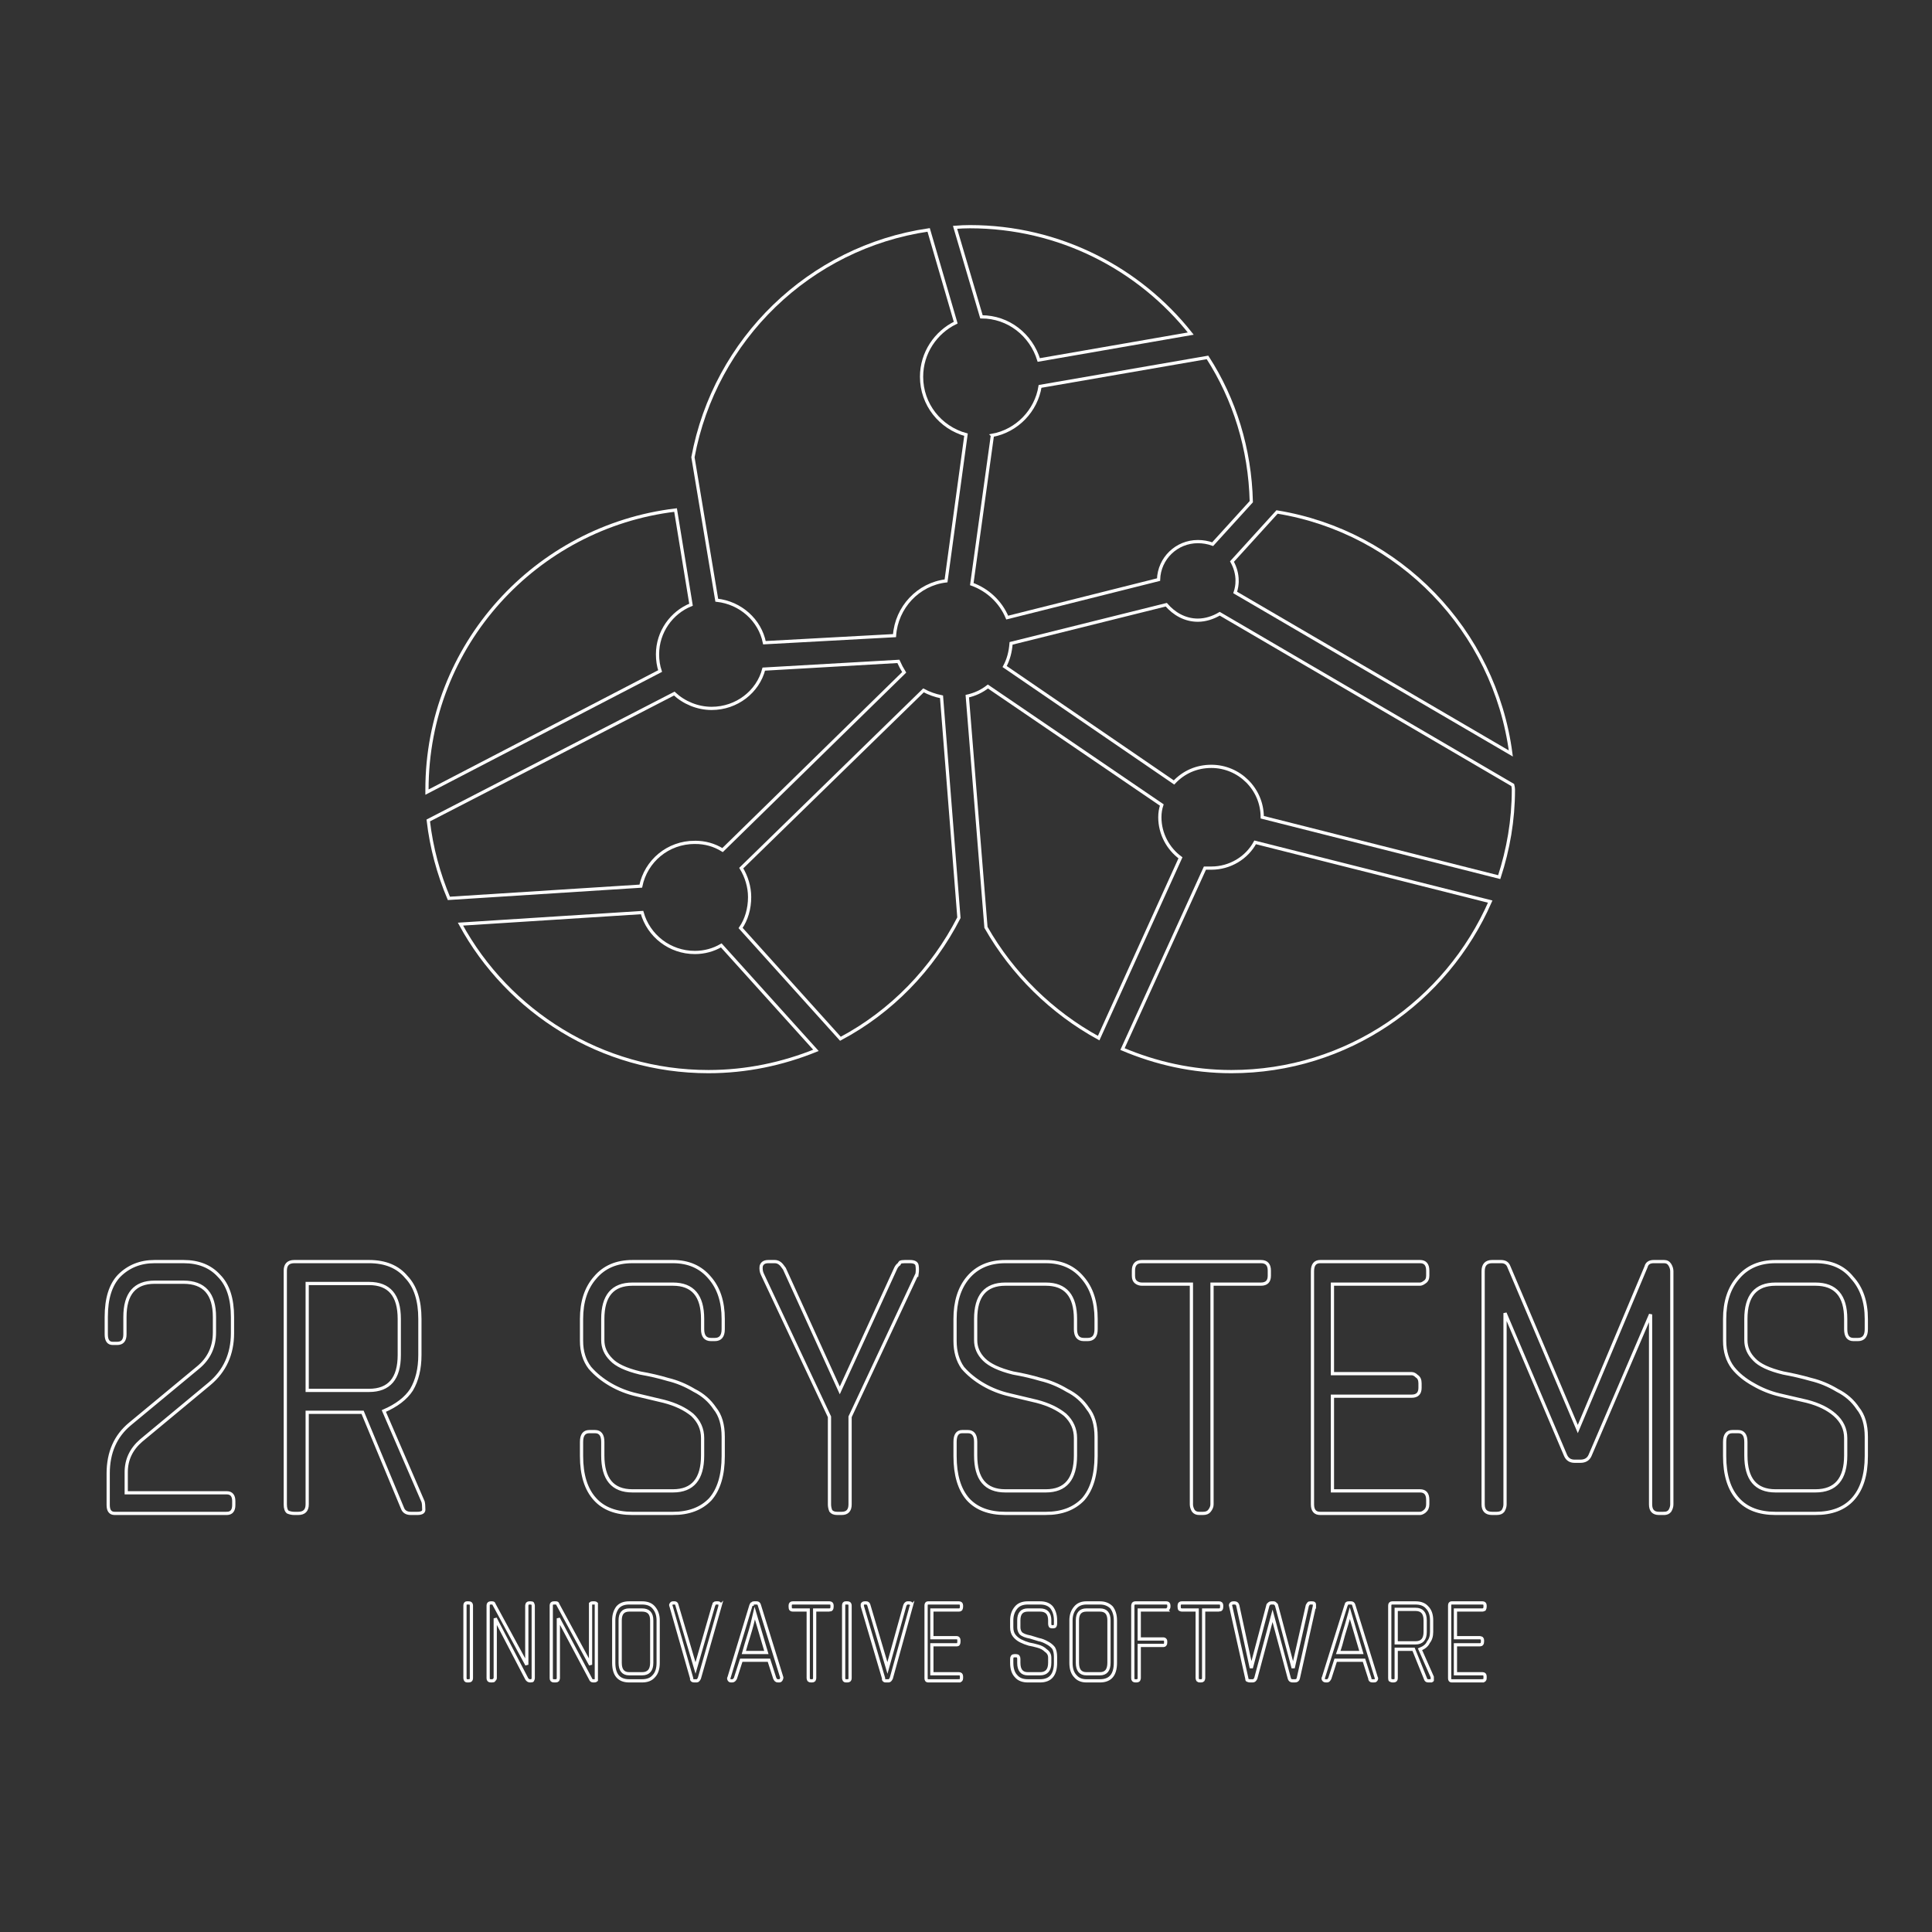 <svg version="1.2" xmlns="http://www.w3.org/2000/svg" viewBox="0 0 300 300" width="500" height="500">
	<rect x="0" y="0" width="300" height="300" fill="#333333" stroke="none"/>
	<title>2r-lsvg-svg</title>
	<style>
		.s0 { fill: none;stroke: #ffffff;stroke-width: .5 } 
	</style>
	<g id="Layer 1">
		<g id="&lt;Group&gt;">
			<g id="&lt;Group&gt;">
				<g id="&lt;Group&gt;">
					<path id="&lt;Path&gt;" class="s0" d="m188.1 119c4.3 0 7.9 3.5 7.9 7.9l36.8 9.3c1.4-4.3 2.2-8.8 2.2-13.6q0-0.3-0.1-0.7l-45.5-26.6c-1 0.6-2.2 1-3.4 1-2 0-3.7-1-4.9-2.4l-24.1 6c-0.1 1.3-0.4 2.5-1 3.6l26.3 18c1.5-1.6 3.5-2.5 5.8-2.5z"/>
					<path id="&lt;Path&gt;" class="s0" d="m152.4 49.2c4.2 0 7.7 2.8 8.9 6.7l23.6-4.1c-8-10.1-20.4-16.6-34.3-16.6q-1.1 0-2.3 0.1z"/>
					<path id="&lt;Path&gt;" class="s0" d="m154.1 67.6l-3.2 23.1c2.5 0.9 4.5 2.8 5.5 5.2l23.5-5.9c0.1-3.3 2.8-5.9 6.1-5.9q1.2 0 2.3 0.4l6-6.6c-0.2-8.2-2.6-15.9-6.8-22.4l-26 4.5c-0.6 3.8-3.6 6.9-7.4 7.6z"/>
					<path id="&lt;Path&gt;" class="s0" d="m111.3 93.2c3.7 0.4 6.7 3.1 7.4 6.6l20.2-1.1c0.3-4.4 3.7-8 8-8.5l3.1-22.7c-4-1.1-6.9-4.7-6.9-9 0-3.7 2.2-6.9 5.3-8.4l-4.2-14.4c-18.5 2.7-33.2 17-36.6 35.3z"/>
					<path id="&lt;Path&gt;" class="s0" d="m192.1 90.2q0 0.9-0.3 1.8l42.8 25c-2.5-19.1-17.3-34.4-36.3-37.5l-7 7.7c0.5 0.9 0.8 1.9 0.8 3z"/>
					<path id="&lt;Path&gt;" class="s0" d="m112 146.8c-1.2 0.7-2.6 1.1-4.1 1.1-3.9 0-7.2-2.6-8.2-6.2l-28.2 1.8c7.4 13.6 21.9 22.9 38.5 22.9 5.9 0 11.5-1.2 16.7-3.3z"/>
					<path id="&lt;Path&gt;" class="s0" d="m194.9 130.8c-1.3 2.4-3.9 4-6.8 4q-0.5 0-1 0l-12.8 28.1c5.2 2.2 10.9 3.5 16.9 3.5 18 0 33.4-10.9 40.2-26.4z"/>
					<path id="&lt;Path&gt;" class="s0" d="m107.9 130.8c1.6 0 3 0.4 4.3 1.2l28.2-27.6q-0.5-0.8-0.9-1.7l-20.9 1.2c-0.9 3.5-4.2 6.1-8.1 6.1-2.2 0-4.3-0.9-5.8-2.3l-38.2 19.7c0.5 4.3 1.6 8.3 3.2 12.1l29.8-1.9c0.8-3.9 4.2-6.8 8.4-6.8z"/>
					<path id="&lt;Path&gt;" class="s0" d="m183.3 133.2c-1.9-1.4-3.2-3.7-3.2-6.3q0-1 0.3-1.9l-27-18.4q-1.4 1.1-3.2 1.5l2.9 35.9c4.1 7.2 10.2 13.2 17.5 17.2z"/>
					<path id="&lt;Path&gt;" class="s0" d="m146.2 108.2q-1.5-0.3-2.8-1l-28.3 27.6c0.8 1.3 1.3 2.9 1.3 4.5 0 1.8-0.5 3.5-1.4 4.8l15.5 17.2c7.9-4.2 14.3-10.8 18.4-18.8z"/>
					<path id="&lt;Path&gt;" class="s0" d="m102.5 104.2q-0.4-1.2-0.4-2.6c0-3.5 2.2-6.5 5.2-7.7l-2.4-14.7c-21.7 2.6-38.6 21-38.6 43.4q0 0.2 0 0.4z"/>
				</g>
			</g>
		</g>
		<path id="2R SYSTEMS" fill-rule="evenodd" class="s0" d="m35.2 235h-17.4q-1 0-1-1.3v-4.9q0-4.9 3.4-7.7l10.5-8.7q2.6-2.1 2.6-5.5v-2.4q0-5.4-4.8-5.4h-4.5q-4.6 0-4.6 5.4v2.7q0 1.4-1.2 1.4h-0.7q-1 0-1-1.4v-2.7q0-4.3 2-6.4 2.2-2.2 5.5-2.2h4.5q3.5 0 5.5 2.2 2.1 2.1 2.1 6.4v2.5q0 4.9-3.6 7.9l-10.6 8.8q-2.3 2-2.3 4.9v3.2h15.6q1.1 0 1.1 1.3v0.6q0 1.3-1.1 1.3zm29.6 0h-1q-1 0-1.3-0.8l-6.2-14.9h-8.6v14.3q0 1.4-1.4 1.4h-0.6q-0.5 0-1-0.2-0.4-0.3-0.4-1.2v-36.3q0-1.4 1.4-1.4h11.6q3.8 0 5.8 2.4 2.1 2.2 2.1 6.5v5.6q0 3.2-1.3 5.4-1.3 2-4.3 3.3l6.1 14.1q0.1 0.4 0.1 1.1 0.1 0.7-1 0.7zm-2.8-24.6v-5.6q0-5.5-4.7-5.5h-9.6v16.6h9.6q4.7 0 4.7-5.5zm42.5 24.6h-6.3q-3.8 0-5.8-2.2-2.1-2.3-2.1-6.7v-2.2q0-1.6 1.2-1.6h0.9q1.2 0 1.2 1.6v2.1q0 5.5 4.6 5.5h6.3q4.6 0 4.6-5.5v-2.7q0-2.1-1.6-3.6-1.7-1.4-4.4-2.1-2.1-0.5-4.2-1-2.2-0.5-4.1-1.6-1.9-1.1-3.2-2.6-1.3-1.7-1.3-4.2v-3.4q0-4 2.1-6.4 2.1-2.5 5.8-2.5h6.3q3.6 0 5.7 2.5 2.1 2.4 2.1 6.4v1.6q0 1.6-1.3 1.6h-0.6q-1.3 0-1.3-1.6v-1.6q0-5.4-4.6-5.4h-6.3q-4.6 0-4.6 5.4v3.3q0 1.7 1.3 3 1.2 1.3 4.5 2.1 2.3 0.4 4.3 1 2.1 0.5 4.1 1.7 2 1 3.2 2.8 1.3 1.6 1.3 4.4v3q0 4.4-2 6.7-2.1 2.2-5.8 2.2zm37.9-37.2l-10.4 22.2v13.6q0 1.4-1.3 1.4h-0.7q-0.7 0-1-0.4-0.2-0.5-0.2-1v-13.6l-10.4-22.1q-0.3-0.6-0.2-1.3 0.2-0.7 1.1-0.7h1q0.7 0 1.2 0.7l0.3 0.4 8.6 18.9 8.7-19q0.2-0.4 0.5-0.6 0.1-0.2 0.2-0.3 0.2-0.1 0.7-0.1h0.8q1 0 1.1 0.6 0.1 0.6 0 1.3zm20 37.2h-6.3q-3.8 0-5.8-2.2-2-2.3-2-6.7v-2.2q0-1.6 1.1-1.6h0.9q1.2 0 1.2 1.6v2.1q0 5.5 4.6 5.5h6.3q4.6 0 4.6-5.5v-2.7q0-2.1-1.6-3.6-1.7-1.4-4.4-2.1-2.1-0.5-4.2-1-2.2-0.5-4.1-1.6-1.9-1.1-3.2-2.6-1.2-1.7-1.2-4.2v-3.4q0-4 2-6.4 2.1-2.5 5.8-2.5h6.3q3.6 0 5.7 2.5 2.1 2.4 2.1 6.4v1.6q0 1.6-1.3 1.6h-0.6q-1.3 0-1.3-1.6v-1.6q0-5.4-4.6-5.4h-6.3q-4.6 0-4.6 5.4v3.3q0 1.7 1.3 3 1.3 1.3 4.5 2.1 2.3 0.4 4.3 1 2.1 0.5 4.1 1.7 2 1 3.2 2.8 1.3 1.6 1.3 4.4v3q0 4.4-2 6.7-2.1 2.2-5.8 2.2zm33.4-35.6h-7.6v34.2q0 0.5-0.4 1-0.3 0.4-1 0.4h-0.6q-0.6 0-0.9-0.4-0.3-0.5-0.3-1v-34.2h-7.7q-0.5 0-0.9-0.3-0.4-0.3-0.4-1v-0.8q0-1.4 1.3-1.4h18.5q1.3 0 1.3 1.4v0.8q0 1.3-1.3 1.3zm24.7 35.6h-15.5q-1.2 0-1.2-1.4v-36.2q0-1.5 1.2-1.5h15.5q1.2 0 1.2 1.4v0.8q0 0.7-0.5 1-0.4 0.3-0.7 0.3h-13.6v13.9h12.3q0.4 0 0.8 0.4 0.5 0.3 0.5 1.1v0.7q0 1.3-1.3 1.3h-12.3v14.7h13.6q1.2 0 1.2 1.4v0.7q0 0.7-0.5 1.1-0.4 0.3-0.7 0.3zm37.9 0h-0.8q-1.3 0-1.3-1.4v-29.5l-9.4 21.9q-0.4 0.9-1.5 0.9h-0.9q-1 0-1.4-0.9l-9.4-22.1v29.7q0 0.5-0.3 1-0.3 0.4-1 0.4h-0.7q-1.4 0-1.4-1.4v-36.2q0-1.5 1.4-1.5h1.4q0.9 0 1.2 0.8l10.7 25.2 10.6-25.2q0.2-0.8 1.2-0.8h1.6q0.6 0 0.9 0.5 0.3 0.5 0.3 1v36.2q0 0.5-0.3 1-0.3 0.4-0.9 0.4zm23.5 0h-6.2q-3.8 0-5.8-2.2-2.1-2.3-2.1-6.7v-2.2q0-1.6 1.2-1.6h0.9q1.2 0 1.2 1.6v2.1q0 5.5 4.6 5.5h6.2q4.7 0 4.7-5.5v-2.7q0-2.1-1.7-3.6-1.6-1.4-4.3-2.1-2.1-0.5-4.3-1-2.1-0.5-4-1.6-2-1.1-3.2-2.6-1.3-1.7-1.3-4.2v-3.4q0-4 2.1-6.4 2.1-2.5 5.8-2.5h6.2q3.7 0 5.7 2.5 2.2 2.4 2.2 6.4v1.6q0 1.6-1.3 1.6h-0.7q-1.2 0-1.2-1.6v-1.6q0-5.4-4.7-5.4h-6.2q-4.6 0-4.6 5.4v3.3q0 1.7 1.3 3 1.2 1.3 4.5 2.1 2.2 0.4 4.3 1 2.1 0.5 4.1 1.7 2 1 3.2 2.8 1.3 1.6 1.3 4.4v3q0 4.4-2.1 6.7-2 2.2-5.8 2.2z"/>
		<path id="INNOVATIVE SOFTWARE" fill-rule="evenodd" class="s0" d="m72.8 261h-0.3q-0.1 0-0.2-0.1-0.1-0.2-0.1-0.3v-11.3q0-0.4 0.3-0.4h0.3q0.4 0 0.4 0.4v11.3q0 0.4-0.4 0.4zm9.6 0h-0.1q-0.3 0-0.5-0.3l-4.9-9.4v9.3q0 0.1-0.2 0.3 0 0.1-0.3 0.1h-0.2q-0.4 0-0.4-0.4v-11.3q0-0.4 0.4-0.4h0.2q0.3 0 0.3 0.2l5.1 9.4v-9.2q0-0.1 0.1-0.3 0.1-0.1 0.3-0.1h0.2q0.3 0 0.3 0.1 0.1 0.2 0.1 0.3v11.3q0 0.1-0.1 0.3 0 0.1-0.3 0.1zm9.9 0h-0.2q-0.3 0-0.4-0.3l-5-9.4v9.3q0 0.1-0.1 0.3-0.1 0.1-0.3 0.1h-0.3q-0.4 0-0.4-0.4v-11.3q0-0.4 0.4-0.4h0.3q0.3 0 0.3 0.2l5.1 9.4c0-0.1 0-9.4 0-9.5q0.1-0.1 0.3-0.1h0.3q0.2 0 0.3 0.1 0 0.2 0 0.3c0 0.1 0 11.5 0 11.6q-0.1 0.1-0.3 0.1zm7.4 0h-2q-1.2 0-1.8-0.7-0.6-0.7-0.6-2.1v-6.6q0-1.2 0.6-2 0.6-0.7 1.8-0.7h2q1.2 0 1.8 0.7 0.7 0.8 0.7 2v6.6q0 1.4-0.7 2.1-0.6 0.7-1.8 0.7zm1.5-2.8v-6.6q0-1.6-1.5-1.6h-2q-1.4 0-1.4 1.6v6.6q0 1.7 1.4 1.7h2q1.5 0 1.5-1.7zm10.6-8.8l-3.2 11.2q-0.1 0.2-0.2 0.3-0.1 0.1-0.2 0.1h-0.4q-0.3 0-0.4-0.2 0-0.1 0-0.1 0 0 0-0.1l-3.2-11.2q-0.1-0.2 0-0.3 0.1-0.2 0.3-0.2h0.3q0.1 0 0.2 0.1 0.1 0.1 0.1 0.2l2.9 9.8 2.8-9.7 0.1-0.2v-0.1q0.1-0.1 0.3-0.1h0.3q0.2 0 0.3 0.2 0 0.1 0 0.3zm9.2 11.6h-0.2q-0.2 0-0.3-0.1-0.1-0.1-0.2-0.3l-0.9-2.8h-4.3l-0.9 2.8q-0.2 0.4-0.5 0.4h-0.2q-0.2 0-0.3-0.2-0.1-0.2 0-0.3l3.4-11.2 0.1-0.2q0.1 0 0.1 0 0 0 0-0.1 0.1-0.1 0.3-0.1h0.4q0.3 0 0.4 0.3l3.5 11.3q0 0.1-0.1 0.3-0.1 0.2-0.3 0.2zm-2-4.4l-1.8-6.1q-0.4 1.8-0.9 3.4-0.5 1.6-0.8 2.7zm9.8-6.6h-2.3v10.6q0 0.1-0.1 0.3-0.1 0.1-0.3 0.1h-0.2q-0.2 0-0.3-0.1-0.1-0.2-0.1-0.3v-10.6h-2.4q-0.2 0-0.3-0.1-0.1-0.1-0.1-0.4v-0.2q0-0.4 0.4-0.4h5.7q0.4 0 0.4 0.4v0.2q0 0.5-0.4 0.5zm2.8 11h-0.3q-0.1 0-0.2-0.1-0.1-0.2-0.1-0.3v-11.3q0-0.4 0.3-0.4h0.3q0.4 0 0.4 0.4v11.3q0 0.4-0.4 0.4zm9.9-11.6l-3.1 11.2q-0.1 0.2-0.2 0.3-0.1 0.1-0.2 0.1h-0.5q-0.2 0-0.3-0.2 0-0.1 0-0.1 0 0 0-0.1l-3.3-11.2q0-0.2 0-0.3 0.1-0.2 0.4-0.2h0.2q0.2 0 0.3 0.1 0 0.1 0.1 0.2l2.9 9.8 2.7-9.7 0.1-0.2 0.1-0.1q0.1-0.1 0.2-0.1h0.3q0.3 0 0.3 0.2 0.1 0.1 0 0.3zm7.4 11.6h-4.8q-0.3 0-0.3-0.4v-11.3q0-0.4 0.3-0.4h4.8q0.4 0 0.4 0.4v0.2q0 0.2-0.1 0.4-0.1 0.1-0.3 0.1h-4.2v4.3h3.9q0.1 0 0.2 0.1 0.1 0.1 0.1 0.3v0.2q0 0.5-0.3 0.5h-3.9v4.5h4.2q0.4 0 0.4 0.4v0.3q0 0.2-0.1 0.3-0.1 0.1-0.3 0.1zm12.6 0h-1.9q-1.2 0-1.8-0.7-0.7-0.7-0.7-2.1v-0.6q0-0.5 0.4-0.5h0.3q0.4 0 0.4 0.5v0.6q0 1.7 1.4 1.7h1.9q1.5 0 1.5-1.7v-0.8q0-0.7-0.6-1.1-0.5-0.5-1.3-0.7-0.7-0.2-1.3-0.3-0.7-0.2-1.3-0.5-0.6-0.3-1-0.8-0.4-0.5-0.4-1.3v-1.1q0-1.2 0.7-2 0.6-0.7 1.8-0.7h1.9q1.2 0 1.8 0.7 0.6 0.8 0.6 2v0.5q0 0.5-0.3 0.5h-0.3q-0.3 0-0.3-0.5v-0.5q0-1.6-1.5-1.6h-1.9q-1.4 0-1.4 1.6v1.1q0 0.5 0.3 0.9 0.4 0.4 1.5 0.6 0.6 0.2 1.3 0.4 0.6 0.1 1.3 0.5 0.6 0.3 1 0.8 0.3 0.5 0.3 1.4v0.9q0 1.4-0.6 2.1-0.6 0.7-1.8 0.7zm9.3 0h-2.1q-1.1 0-1.7-0.7-0.7-0.7-0.7-2.1v-6.6q0-1.2 0.7-2 0.6-0.7 1.7-0.7h2.1q1.1 0 1.8 0.7 0.6 0.8 0.6 2v6.6q0 1.4-0.6 2.1-0.6 0.7-1.8 0.7zm1.4-2.8v-6.6q0-1.6-1.4-1.6h-2.1q-1.4 0-1.4 1.6v6.6q0 1.7 1.4 1.7h2.1q1.4 0 1.4-1.7zm8.9-8.2h-4.2v4.5h3.8q0.1 0 0.2 0.1 0.1 0.1 0.1 0.2v0.3q0 0.2-0.1 0.3-0.1 0.1-0.2 0.1h-3.8v5.1q0 0.1-0.1 0.3-0.1 0.1-0.3 0.1h-0.2q-0.4 0-0.4-0.4v-11.3q0-0.1 0.1-0.3 0.1-0.1 0.3-0.1h4.8q0.4 0 0.4 0.4v0.2q0 0.2-0.2 0.4-0.1 0.1-0.2 0.1zm8.2 0h-2.4v10.6q0 0.1-0.1 0.3-0.1 0.1-0.3 0.1h-0.2q-0.2 0-0.3-0.1-0.1-0.2-0.1-0.3v-10.6h-2.4q-0.1 0-0.3-0.1-0.1-0.1-0.1-0.4v-0.2q0-0.4 0.4-0.4h5.8q0.4 0 0.4 0.4v0.2q0 0.5-0.4 0.5zm14.8-0.6l-2.5 11.2q-0.1 0.4-0.5 0.4h-0.4q-0.4 0-0.5-0.4l-2.6-9.7-2.6 9.7q-0.1 0.2-0.2 0.3-0.1 0.1-0.3 0.1h-0.4q-0.2 0-0.4-0.1-0.1 0-0.1-0.3l-2.5-11.2q-0.1-0.2 0.1-0.4 0.1-0.1 0.3-0.1h0.2q0.4 0 0.5 0.4l2.1 9.7 2.6-9.8q0.1-0.1 0.2-0.2 0.1-0.1 0.3-0.1h0.4q0.1 0 0.2 0.1 0.1 0.1 0.2 0.2l2.6 9.8 2.2-9.7q0.1-0.2 0.2-0.3 0-0.1 0.3-0.1h0.2q0.4 0 0.4 0.2 0 0.1 0 0.3zm9.3 11.6h-0.3q-0.2 0-0.3-0.1-0.1-0.1-0.1-0.3l-0.9-2.8h-4.4l-0.9 2.8q-0.2 0.4-0.4 0.4h-0.2q-0.3 0-0.4-0.2-0.1-0.2 0-0.3l3.5-11.2 0.1-0.2q0 0 0-0.1 0.1-0.1 0.3-0.1h0.4q0.3 0 0.4 0.3l3.5 11.3q0.1 0.1 0 0.3-0.1 0.2-0.3 0.2zm-2-4.4l-1.8-6.1q-0.5 1.8-1 3.4-0.4 1.6-0.8 2.7zm10.7 4.4h-0.3q-0.3 0-0.4-0.2l-1.9-4.7h-2.7v4.5q0 0.4-0.4 0.4h-0.2q-0.1 0-0.3-0.1-0.1 0-0.1-0.3v-11.3q0-0.4 0.4-0.4h3.6q1.2 0 1.8 0.7 0.7 0.7 0.7 2v1.8q0 1-0.5 1.6-0.3 0.7-1.3 1.1l1.9 4.3q0 0.2 0 0.4 0.1 0.2-0.3 0.2zm-0.8-7.6v-1.8q0-1.7-1.5-1.7h-3v5.2h3q1.5 0 1.5-1.7zm8.9 7.6h-4.8q-0.3 0-0.3-0.4v-11.3q0-0.4 0.3-0.4h4.8q0.4 0 0.4 0.4v0.2q0 0.2-0.1 0.4-0.2 0.1-0.3 0.1h-4.2v4.3h3.8q0.1 0 0.3 0.1 0.1 0.1 0.1 0.3v0.2q0 0.5-0.4 0.5h-3.8v4.5h4.2q0.4 0 0.4 0.4v0.3q0 0.2-0.1 0.3-0.2 0.1-0.3 0.1z"/>
	</g>
</svg>